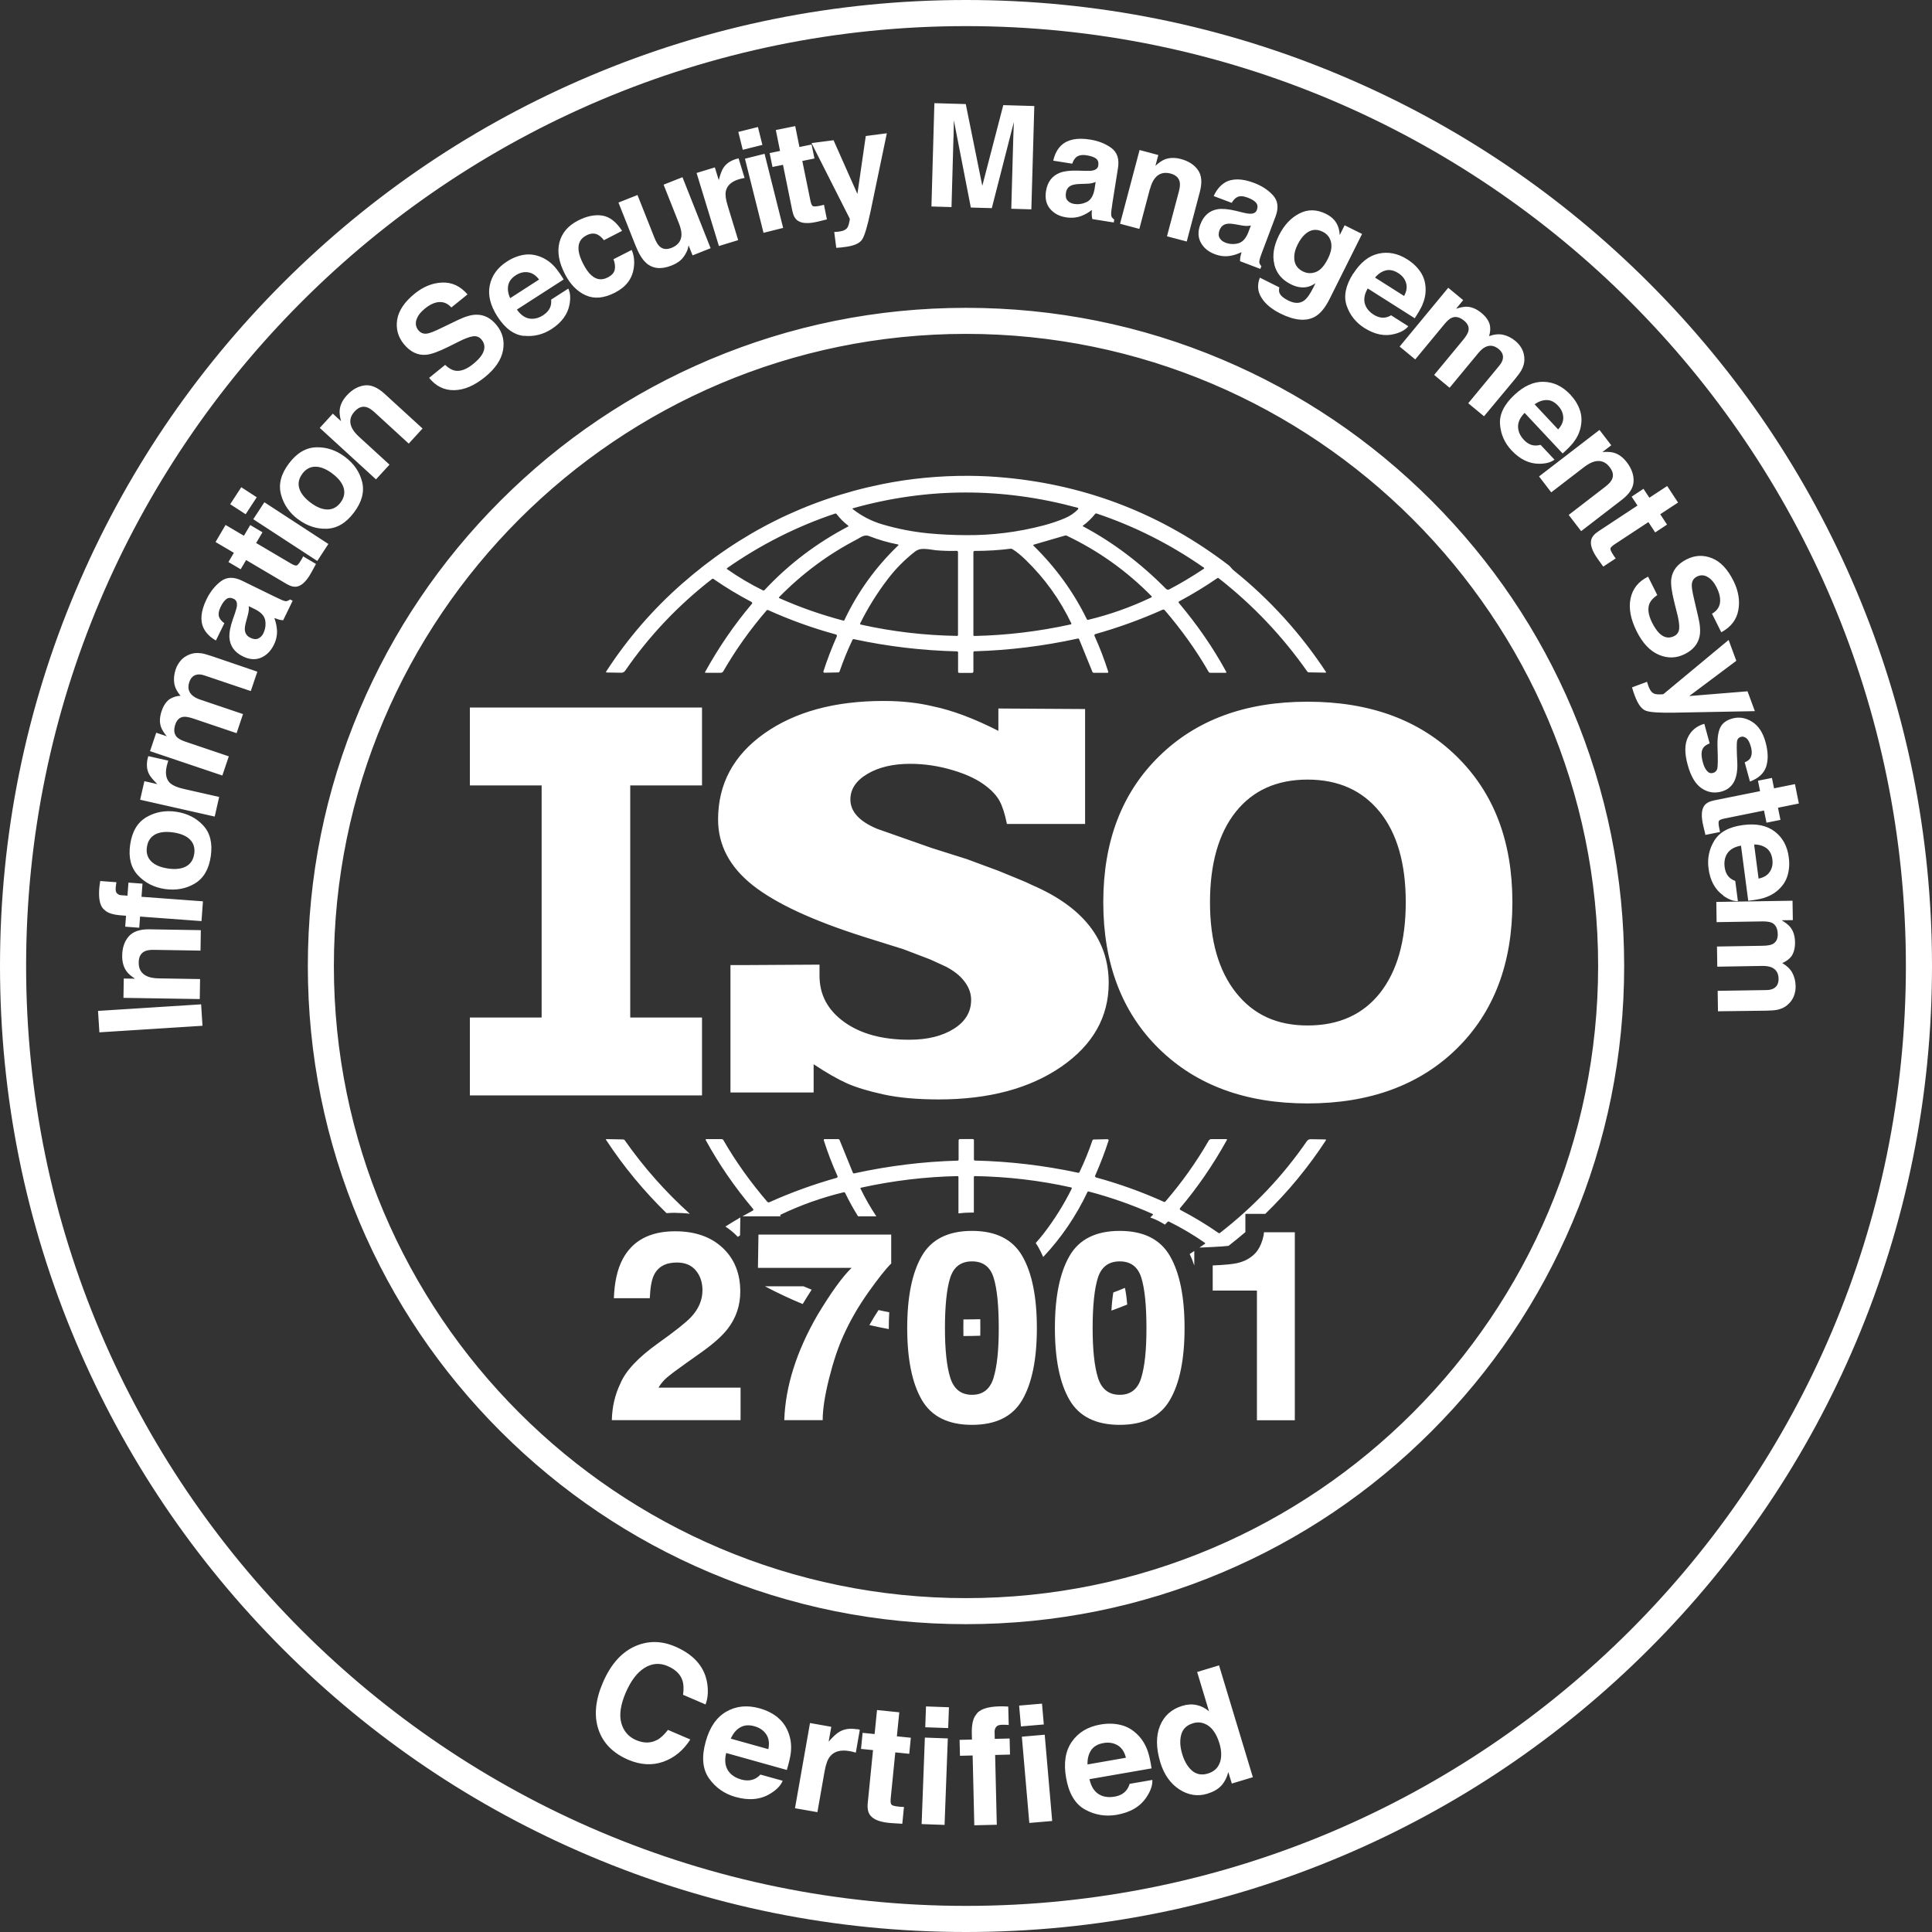 <svg xmlns="http://www.w3.org/2000/svg" id="Calque_1" viewBox="0 0 256 256"><rect x="0" y="0" width="256" height="256" fill="#333333" stroke="none"/><defs><style>.cls-1{fill:#fff;stroke-width:0px;}</style></defs><path class="cls-1" d="M245.94,78.18c-6.45-15.24-15.68-28.93-27.43-40.69-11.75-11.75-25.44-20.98-40.69-27.43C162.04,3.38,145.28,0,128,0s-34.04,3.38-49.82,10.06c-15.24,6.45-28.93,15.68-40.69,27.43-11.75,11.75-20.98,25.44-27.43,40.69C3.38,93.96,0,110.72,0,128s3.38,34.04,10.06,49.82c6.45,15.24,15.68,28.93,27.43,40.69,11.75,11.75,25.44,20.98,40.69,27.43,15.78,6.68,32.54,10.06,49.82,10.06s34.04-3.38,49.82-10.06c15.24-6.45,28.93-15.68,40.69-27.43,11.75-11.75,20.98-25.44,27.43-40.69,6.67-15.78,10.06-32.54,10.06-49.82s-3.38-34.04-10.06-49.82ZM128,252.54c-68.67,0-124.54-55.87-124.54-124.54S59.33,3.46,128,3.46s124.54,55.87,124.54,124.54-55.87,124.54-124.54,124.54ZM189.67,66.33c-8.01-8.01-17.34-14.3-27.72-18.69-10.75-4.55-22.17-6.85-33.95-6.85s-23.19,2.31-33.95,6.85c-10.39,4.39-19.71,10.68-27.72,18.69s-14.3,17.34-18.69,27.72c-4.55,10.75-6.85,22.17-6.85,33.95s2.31,23.19,6.85,33.95c4.39,10.39,10.68,19.71,18.69,27.72s17.34,14.3,27.72,18.69c10.75,4.55,22.17,6.85,33.95,6.85s23.19-2.31,33.95-6.85c10.39-4.39,19.71-10.68,27.72-18.69,8.01-8.01,14.3-17.34,18.69-27.72,4.55-10.75,6.85-22.17,6.85-33.95s-2.31-23.19-6.85-33.95c-4.39-10.39-10.68-19.71-18.69-27.72ZM128,211.76c-46.18,0-83.76-37.57-83.76-83.76S81.82,44.24,128,44.24s83.76,37.57,83.76,83.76-37.57,83.76-83.76,83.76ZM153.58,100.22c-4.93,4.83-7.39,11.27-7.39,19.34s2.46,14.58,7.39,19.41c4.93,4.83,11.49,7.24,19.68,7.24s14.82-2.41,19.75-7.24c4.93-4.83,7.39-11.3,7.39-19.41s-2.46-14.51-7.39-19.34c-4.93-4.83-11.51-7.24-19.75-7.24s-14.76,2.41-19.68,7.24ZM182.82,107.57c2.3,2.85,3.45,6.85,3.45,11.98s-1.14,9.14-3.41,12.02c-2.27,2.87-5.47,4.31-9.59,4.31s-7.19-1.45-9.49-4.34c-2.3-2.9-3.45-6.89-3.45-11.98s1.14-9.13,3.41-11.98c2.27-2.85,5.45-4.28,9.52-4.28s7.26,1.43,9.56,4.28ZM96.79,144.76h11.02v-3.74c1.75,1.16,3.23,2,4.44,2.54,1.2.53,2.81,1.02,4.83,1.46,2.01.44,4.45.66,7.31.66,6.63,0,12.04-1.45,16.23-4.33,4.19-2.89,6.29-6.59,6.29-11.1,0-5.73-3.38-10.05-10.14-12.97-.46-.23-1.12-.53-2-.88-.88-.35-1.71-.69-2.49-1.02l-4.19-1.55-4.68-1.48-3.61-1.27-3.61-1.27c-2.34-.99-3.51-2.28-3.51-3.88,0-1.36.75-2.49,2.25-3.38,1.5-.89,3.39-1.34,5.67-1.34,1.89,0,3.78.28,5.67.85,1.89.56,3.39,1.29,4.5,2.19.78.61,1.35,1.26,1.71,1.94.36.68.67,1.66.93,2.93v.06h10.37s0-.12,0-.12v-14.84h0v-.27s-11.49-.07-11.49-.07v2.96c-3.25-1.65-6.14-2.73-8.68-3.25-1.95-.47-4.13-.71-6.53-.71-6.5,0-11.78,1.45-15.84,4.33-4.06,2.89-6.09,6.68-6.09,11.38,0,3.38,1.53,6.28,4.58,8.7,3.05,2.42,7.99,4.71,14.82,6.87l5.17,1.62,3.51,1.34c.52.24,1.04.47,1.56.71.52.23.84.4.97.49.91.52,1.62,1.14,2.14,1.87.52.73.78,1.49.78,2.29,0,1.6-.76,2.88-2.29,3.84-1.53.96-3.49,1.45-5.9,1.45-3.58,0-6.45-.78-8.63-2.35-2.18-1.57-3.27-3.61-3.27-6.13v-1.47l-10.31.06h-1.49s0,0,0,0c0,.03,0,.07,0,.11v16.77ZM93.02,134.83h-9.51v-30.76h9.51v-10.32h-30.76v10.32h9.51v30.76h-9.51v10.32h30.76v-10.32ZM12.99,133.95l.18,2.84,13.66-.87-.18-2.84-13.66.87ZM19.18,126.05c.29-.14.7-.2,1.23-.19l6.16.1.04-2.71-6.82-.11c-1.27-.02-2.18.3-2.74.95-.56.65-.85,1.5-.86,2.54-.01.83.18,1.52.58,2.07.22.31.59.63,1.11.98l-1.48-.02-.04,2.56,10.11.16.04-2.65-5.48-.09c-.63-.01-1.14-.1-1.54-.28-.76-.34-1.13-.96-1.11-1.85.01-.73.28-1.21.8-1.46ZM18.88,117.09l-1.86-.14-.13,1.73c-.37-.03-.65-.05-.85-.06-.2-.01-.37-.09-.53-.24-.15-.14-.21-.39-.18-.74.03-.35.07-.6.1-.74l-2.15-.16c-.04.23-.06.42-.08.55s-.04.29-.05.45c-.11,1.46.13,2.41.71,2.84.38.39,1.11.63,2.19.71l.65.05-.11,1.45,1.86.14.11-1.48,8.14.6.19-2.62-8.14-.6.13-1.73ZM23.34,107.56c-1.44-.21-2.76.03-3.94.72-1.18.69-1.9,1.9-2.15,3.62-.25,1.72.09,3.08,1.03,4.08.94,1,2.13,1.61,3.57,1.82,1.47.21,2.79-.03,3.95-.72,1.17-.69,1.88-1.9,2.13-3.62.25-1.72-.08-3.08-1-4.08-.92-1-2.12-1.6-3.59-1.82ZM25.73,113.15c-.11.77-.47,1.32-1.07,1.65s-1.41.43-2.41.28c-1-.15-1.75-.47-2.23-.96-.48-.49-.67-1.12-.55-1.89.11-.77.47-1.31,1.07-1.65.6-.33,1.4-.42,2.41-.28,1,.15,1.75.46,2.23.95.48.49.67,1.12.56,1.88ZM22.63,103.85c-.6-.51-.78-1.28-.54-2.32.02-.08.04-.18.08-.31s.08-.27.13-.43l-2.65-.6c-.03.11-.05.19-.06.22-.01.03-.02.07-.03.12-.17.77-.11,1.45.18,2.02.17.35.55.8,1.11,1.35l-1.72-.39-.56,2.46,9.88,2.23.59-2.6-4.72-1.07c-.79-.18-1.35-.41-1.69-.7ZM26.61,86.56c-.52-.07-.99-.03-1.42.13-.52.2-.94.47-1.24.83-.3.36-.53.74-.67,1.17-.21.63-.28,1.25-.19,1.86.1.58.38,1.12.83,1.64-.53.03-1.01.18-1.43.44-.48.34-.84.88-1.08,1.61-.26.77-.29,1.47-.08,2.08.12.35.37.76.77,1.24l-1.4-.47-.82,2.44,9.58,3.23.86-2.54-5.77-1.95c-.52-.18-.89-.38-1.11-.6-.38-.4-.45-.96-.21-1.68.21-.62.58-.95,1.11-1.01.3-.03.73.05,1.3.24l5.71,1.93.85-2.53-5.71-1.93c-.43-.14-.77-.34-1.03-.57-.49-.46-.61-1.03-.38-1.73.2-.6.56-.93,1.08-1.01.27-.04.59,0,.96.13l6.11,2.06.87-2.57-6.04-2.06c-.62-.21-1.1-.34-1.45-.39ZM38.01,79.66c-.15.02-.38-.03-.7-.17-.42-.19-.77-.36-1.06-.5l-4.17-2.04c-1.1-.54-2.03-.51-2.81.07-.77.58-1.41,1.38-1.9,2.38-.75,1.54-.88,2.82-.39,3.84.32.65.86,1.19,1.63,1.63l1.12-2.29c-.32-.23-.55-.48-.67-.75-.16-.37-.1-.84.17-1.41.25-.51.51-.86.78-1.05s.59-.2.96-.02c.31.15.45.43.43.84-.01.23-.1.58-.26,1.05l-.3.86c-.34.98-.48,1.78-.44,2.39.08,1.11.67,1.94,1.79,2.49.86.42,1.66.48,2.39.17.73-.31,1.3-.88,1.71-1.71.32-.65.45-1.3.41-1.96-.04-.55-.16-1.08-.35-1.59.21.08.41.15.58.2.18.05.37.09.59.1l1.26-2.59-.35-.17c-.15.12-.3.19-.45.22ZM34.91,83.9c-.16.33-.39.56-.68.7-.29.14-.64.11-1.05-.09-.46-.22-.7-.57-.74-1.06-.02-.28.05-.7.21-1.25l.16-.59c.08-.3.13-.53.15-.72.02-.18.02-.37,0-.57l.88.43c.79.41,1.22.9,1.31,1.49s0,1.14-.25,1.66ZM41.87,74.73l-1.7-1.01c-.04.08-.08.16-.12.24-.04.08-.09.15-.13.22-.27.46-.48.72-.62.75-.14.04-.39-.05-.75-.26l-4.61-2.72.84-1.42-1.62-.96-.84,1.42-2.43-1.43-1.33,2.26,2.43,1.43-.72,1.22,1.62.96.72-1.22,5.37,3.17c.54.32,1.02.43,1.43.33.64-.15,1.26-.78,1.86-1.88l.6-1.1ZM42.04,74.33l1.47-2.25-8.48-5.53-1.47,2.25,8.48,5.53ZM34.02,65.89l-2.05-1.33-1.47,2.25,2.05,1.33,1.47-2.25ZM39.49,68.8c1.19.89,2.46,1.31,3.82,1.26s2.56-.77,3.6-2.16c1.05-1.39,1.4-2.75,1.07-4.06-.33-1.32-1.09-2.42-2.28-3.31-1.17-.88-2.44-1.3-3.8-1.26-1.37.04-2.58.76-3.62,2.15-1.05,1.39-1.4,2.75-1.05,4.08.34,1.33,1.1,2.43,2.26,3.31ZM40.06,62.77c.47-.62,1.04-.93,1.73-.93.69,0,1.44.3,2.25.91s1.31,1.25,1.5,1.91c.19.66.05,1.3-.41,1.92s-1.04.93-1.73.93c-.69,0-1.44-.3-2.25-.91-.81-.61-1.31-1.25-1.5-1.91-.19-.66-.05-1.3.42-1.92ZM51.6,61.56l-4.04-3.7c-.46-.42-.78-.83-.96-1.23-.34-.76-.21-1.47.4-2.12.49-.53,1.01-.72,1.57-.56.31.09.65.31,1.05.67l4.54,4.16,1.83-2-5.03-4.6c-.94-.86-1.83-1.23-2.68-1.11-.85.12-1.63.56-2.33,1.33-.56.61-.88,1.26-.94,1.94-.04.38.02.87.18,1.47l-1.09-1-1.73,1.89,7.45,6.82,1.79-1.95ZM56.45,47.01c.66-.05,1.66-.41,2.99-1.07l1.36-.68c.79-.4,1.42-.63,1.88-.7.47-.06.84.09,1.13.44.49.6.5,1.27.05,2-.24.39-.63.8-1.16,1.23-.89.72-1.7,1.02-2.43.88-.4-.08-.83-.33-1.29-.76l-2.12,1.72c.9,1.11,2,1.65,3.32,1.63,1.31-.02,2.67-.59,4.07-1.73,1.37-1.11,2.17-2.29,2.4-3.54.23-1.25-.05-2.36-.83-3.33-.77-.95-1.67-1.42-2.71-1.4-.67,0-1.49.25-2.47.72l-2.22,1.07c-.86.42-1.45.65-1.77.7-.5.09-.9-.05-1.21-.43-.34-.41-.42-.88-.26-1.39.16-.51.54-1.01,1.13-1.49.53-.43,1.04-.7,1.54-.81.75-.16,1.41.06,1.96.67l2.14-1.73c-.95-1.1-2.07-1.62-3.36-1.57-1.28.05-2.49.54-3.63,1.46-1.36,1.1-2.13,2.25-2.33,3.45-.19,1.2.1,2.27.87,3.23.85,1.04,1.83,1.52,2.94,1.43ZM69.4,44.49c1.32.14,2.54-.15,3.67-.88,1.37-.88,2.17-1.99,2.4-3.3.15-.84.1-1.53-.17-2.07l-2.27,1.46c.03.34,0,.63-.08.88-.15.46-.48.86-.98,1.19-.48.31-.96.47-1.43.47-.78.02-1.46-.39-2.05-1.22l6.2-3.99c-.46-.74-.85-1.29-1.16-1.64-.53-.6-1.14-1.04-1.81-1.32-.76-.32-1.52-.43-2.28-.31s-1.52.41-2.26.89c-1.25.8-2.01,1.85-2.28,3.14-.27,1.29.06,2.67,1.01,4.15,1.01,1.57,2.18,2.43,3.49,2.57ZM67.34,37.81c.11-.53.44-.97,1.01-1.34.53-.34,1.06-.47,1.62-.39.55.08,1.04.4,1.46.96l-3.83,2.47c-.28-.61-.36-1.17-.26-1.7ZM77.62,39.13c1.13.51,2.41.39,3.86-.35s2.28-1.82,2.49-3.23c.14-.88.05-1.69-.27-2.43l-2.41,1.23c.19.5.25.96.17,1.37-.08.42-.4.77-.95,1.05-.78.4-1.5.3-2.17-.31-.36-.32-.71-.81-1.05-1.47-.36-.69-.56-1.29-.62-1.78-.11-.94.23-1.61,1.03-2.02.56-.29,1.06-.32,1.51-.09.32.18.59.42.81.73l2.41-1.24c-.79-1.22-1.68-1.89-2.66-2.03-.98-.14-2.03.08-3.17.66-1.33.68-2.15,1.65-2.47,2.89s-.08,2.64.72,4.19c.7,1.37,1.62,2.31,2.74,2.82ZM85.57,34.8c.88.81,2.01.94,3.4.39.48-.19.88-.42,1.19-.69s.59-.65.83-1.15c.08-.16.14-.33.18-.51.03-.18.06-.29.07-.33l.53,1.33,2.39-.95-3.73-9.41-2.5.99,2.03,5.12c.24.6.35,1.12.34,1.55-.04.8-.48,1.37-1.31,1.7-.65.26-1.19.19-1.6-.2-.23-.22-.46-.6-.67-1.13l-2.25-5.67-2.52,1,2.25,5.67c.43,1.08.88,1.84,1.37,2.28ZM97.81,31.81l-1.41-4.63c-.24-.78-.31-1.38-.23-1.81.15-.77.73-1.31,1.75-1.62.08-.02.18-.05.3-.08.13-.03.27-.06.44-.09l-.79-2.59c-.11.03-.19.05-.22.05-.03,0-.07.02-.12.03-.76.23-1.31.62-1.67,1.16-.22.33-.42.87-.62,1.64l-.52-1.69-2.42.74,2.96,9.68,2.55-.78ZM101.02,19.2l-.59-2.37-2.6.65.59,2.37,2.6-.65ZM101.17,30.85l2.6-.65-2.46-9.82-2.6.65,2.46,9.82ZM102.37,22.12l1.38-.28,1.24,6.11c.13.62.36,1.05.72,1.29.54.38,1.42.42,2.64.13l1.22-.3-.39-1.94c-.08.02-.17.05-.26.07-.09.02-.17.04-.25.06-.53.11-.85.12-.98.04-.12-.08-.23-.32-.31-.73l-1.07-5.24,1.61-.33-.38-1.85-1.61.33-.56-2.77-2.57.52.56,2.77-1.38.28.38,1.85ZM112.5,29.6c-.09.35-.2.59-.34.71-.15.13-.33.23-.56.29s-.47.1-.73.12l-.33.02.27,2.1c.29-.02.5-.04.64-.05.14-.02.33-.04.56-.07,1.16-.15,1.91-.48,2.23-.99.33-.51.7-1.76,1.12-3.75l2.15-10.32-2.79.36-1.11,7.68-3.16-7.12-2.92.38,5.06,10c.03.07,0,.28-.09.63ZM126.35,18.17c0-.27.02-.64.02-1.12,0-.48.01-.85.02-1.11l2.25,11.56,2.78.08,2.92-11.41c0,.26-.02.63-.04,1.11-.02.48-.03.85-.04,1.12l-.26,9.26,2.66.08.39-13.69-4.11-.12-2.78,10.69-2.19-10.83-4.16-.12-.39,13.69,2.66.08.26-9.26ZM141.27,28.8c.71.11,1.38.05,2-.18.52-.2.99-.47,1.41-.8-.02.23-.03.44-.02.62,0,.18.03.38.08.59l2.84.45.06-.39c-.16-.11-.27-.23-.34-.36-.07-.14-.08-.38-.05-.72.06-.45.11-.84.16-1.16l.73-4.59c.19-1.2-.11-2.09-.89-2.66s-1.73-.94-2.83-1.11c-1.69-.27-2.95-.01-3.78.76-.53.49-.88,1.17-1.08,2.04l2.52.4c.12-.38.3-.66.52-.86.31-.26.78-.35,1.4-.25.56.09.97.23,1.23.43.26.2.36.51.3.92-.05.34-.28.55-.68.65-.22.06-.58.08-1.08.06l-.91-.03c-1.04-.03-1.84.06-2.41.28-1.04.4-1.66,1.21-1.85,2.44-.15.95.03,1.73.54,2.34.51.61,1.22.99,2.13,1.13ZM141.24,25.55c.08-.5.34-.84.79-1.01.27-.1.68-.16,1.26-.17l.61-.02c.31,0,.55-.03.73-.07.18-.04.36-.09.55-.17l-.15.97c-.16.87-.5,1.43-1.04,1.69-.53.25-1.09.34-1.66.25-.36-.06-.65-.2-.87-.44-.22-.24-.29-.58-.22-1.03ZM152.38,25.05c.16-.6.37-1.08.64-1.42.52-.65,1.2-.86,2.07-.64.7.19,1.11.56,1.23,1.13.06.31.03.72-.11,1.24l-1.58,5.95,2.62.69,1.74-6.59c.32-1.23.24-2.19-.26-2.89s-1.25-1.18-2.26-1.45c-.8-.21-1.52-.19-2.15.06-.35.14-.76.42-1.22.84l.38-1.43-2.48-.66-2.59,9.77,2.56.68,1.4-5.3ZM165.74,28.32c-.23.01-.59-.04-1.07-.16l-.89-.22c-1.01-.24-1.82-.31-2.42-.22-1.1.18-1.87.85-2.31,2.02-.34.9-.32,1.7.06,2.4.38.7,1,1.22,1.86,1.54.68.26,1.34.33,1.99.23.55-.09,1.06-.26,1.55-.5-.06.22-.11.42-.15.6-.03.18-.05.38-.05.6l2.69,1.02.14-.36c-.13-.14-.22-.28-.26-.42-.04-.15,0-.39.1-.72.15-.43.28-.8.4-1.1l1.64-4.35c.43-1.14.32-2.07-.33-2.79s-1.5-1.27-2.54-1.66c-1.6-.6-2.89-.61-3.86-.03-.61.38-1.1.97-1.47,1.78l2.39.9c.2-.34.42-.59.68-.74.36-.2.83-.18,1.42.04.53.2.9.42,1.12.68.22.25.25.57.11.96-.12.32-.39.49-.8.5ZM165.4,30.81c-.33.82-.78,1.3-1.36,1.44-.57.14-1.13.11-1.67-.1-.34-.13-.6-.33-.76-.61-.17-.28-.17-.63-.01-1.05.18-.48.51-.75.98-.83.28-.05.7-.02,1.27.09l.6.11c.3.05.54.08.73.08.18,0,.37-.02.57-.06l-.35.92ZM168.85,35.04c.29,1.16,1.01,2.04,2.18,2.62.75.38,1.46.5,2.11.38.36-.06.75-.23,1.17-.51l-.29.58c-.43.86-.83,1.43-1.2,1.7-.57.43-1.29.43-2.14,0-.6-.3-.98-.62-1.13-.97-.09-.2-.1-.45-.03-.76l-2.58-1.29c-.37.94-.31,1.82.2,2.64.5.82,1.34,1.52,2.49,2.1,1.92.96,3.47,1.09,4.65.41.69-.4,1.33-1.18,1.91-2.35l4.29-8.59-2.31-1.15-.65,1.3c-.04-.81-.28-1.48-.74-2.01-.27-.31-.63-.57-1.08-.8-1.23-.61-2.41-.63-3.53-.05-1.13.58-2.03,1.55-2.7,2.89-.7,1.4-.9,2.68-.61,3.84ZM171.49,33.97c.03-.5.17-1.01.44-1.54.3-.61.64-1.08,1.02-1.41.7-.62,1.47-.73,2.3-.32.61.3.98.77,1.12,1.4.14.63,0,1.37-.44,2.23-.46.91-.98,1.49-1.57,1.71-.59.23-1.16.2-1.71-.07-.83-.41-1.21-1.08-1.15-2.01ZM179.3,36.25c-1,1.58-1.29,3-.86,4.25.43,1.25,1.21,2.24,2.35,2.96,1.38.87,2.71,1.14,4.01.79.82-.21,1.43-.55,1.81-1.02l-2.28-1.45c-.29.17-.57.27-.83.3-.48.06-.98-.07-1.49-.39-.48-.3-.82-.67-1.03-1.1-.34-.7-.26-1.49.25-2.37l6.23,3.95c.48-.73.81-1.31,1-1.74.32-.74.47-1.47.44-2.2-.02-.82-.25-1.56-.68-2.2-.43-.64-1.01-1.2-1.76-1.67-1.25-.79-2.52-1.04-3.81-.75-1.29.29-2.4,1.18-3.34,2.66ZM183.64,35.83c.52-.13,1.07,0,1.64.36.53.33.87.77,1.03,1.3.16.53.08,1.11-.26,1.73l-3.85-2.44c.43-.51.91-.82,1.43-.95ZM187.54,47.61l3.88-4.69c.35-.42.67-.7.96-.82.51-.21,1.06-.08,1.64.41.5.41.68.88.54,1.4-.08.29-.31.66-.69,1.13l-3.84,4.64,2.05,1.7,3.84-4.64c.29-.35.59-.6.9-.76.6-.29,1.18-.2,1.75.26.49.4.67.86.55,1.37-.06.27-.22.55-.46.85l-4.11,4.97,2.09,1.73,4.08-4.9c.42-.51.71-.91.88-1.21.25-.46.38-.92.39-1.37,0-.56-.11-1.04-.33-1.45-.22-.41-.51-.76-.85-1.04-.52-.43-1.07-.71-1.67-.84-.57-.11-1.18-.05-1.83.19.16-.51.2-1.01.1-1.49-.15-.57-.52-1.1-1.12-1.59-.63-.52-1.27-.79-1.92-.82-.37-.01-.84.08-1.43.27l.94-1.14-1.98-1.64-6.44,7.79,2.07,1.71ZM198.76,56.23c.1,1.32.61,2.47,1.53,3.45,1.12,1.19,2.34,1.78,3.68,1.77.85,0,1.52-.18,2.01-.54l-1.85-1.97c-.32.09-.62.11-.88.08-.48-.06-.93-.31-1.34-.75-.39-.41-.63-.86-.72-1.33-.16-.76.12-1.51.83-2.23l5.04,5.38c.65-.59,1.12-1.07,1.41-1.44.49-.63.82-1.31.97-2.02.18-.8.15-1.57-.1-2.3-.25-.73-.68-1.42-1.28-2.06-1.02-1.08-2.18-1.64-3.5-1.68-1.32-.04-2.62.54-3.9,1.74-1.37,1.28-2,2.58-1.9,3.9ZM204.96,53.01c.54,0,1.04.26,1.5.76.43.46.65.96.68,1.52.02.56-.2,1.09-.68,1.61l-3.12-3.33c.55-.38,1.09-.57,1.63-.56ZM205.56,65.23l4.34-3.34c.5-.38.96-.63,1.38-.74.81-.2,1.48.05,2.02.76.44.57.54,1.12.28,1.64-.14.29-.42.59-.84.92l-4.88,3.76,1.65,2.15,5.4-4.16c1.01-.77,1.52-1.59,1.55-2.45.03-.86-.27-1.7-.91-2.53-.51-.66-1.09-1.08-1.74-1.26-.37-.1-.86-.13-1.48-.08l1.17-.9-1.56-2.03-8.01,6.16,1.61,2.1ZM216.97,66.99l-5.2,3.43c-.53.35-.84.73-.93,1.14-.15.64.14,1.48.87,2.5l.73,1.02,1.65-1.09c-.05-.07-.11-.14-.16-.21-.05-.07-.1-.14-.14-.21-.3-.45-.43-.75-.4-.89.03-.14.21-.33.56-.56l4.47-2.94.9,1.37,1.57-1.04-.9-1.37,2.36-1.55-1.44-2.19-2.36,1.55-.78-1.18-1.57,1.04.78,1.18ZM219.8,86.76c1.17.5,2.32.47,3.44-.09,1.09-.54,1.74-1.32,1.96-2.34.14-.66.08-1.51-.17-2.56l-.56-2.4c-.22-.93-.32-1.55-.3-1.88.02-.51.25-.87.68-1.09.48-.24.95-.22,1.42.05.47.27.87.74,1.21,1.42.3.61.45,1.17.45,1.68,0,.77-.36,1.36-1.08,1.77l1.23,2.46c1.28-.69,2.03-1.67,2.26-2.94.23-1.26.01-2.55-.64-3.86-.78-1.57-1.73-2.57-2.86-3.02s-2.24-.4-3.34.15c-1.2.6-1.88,1.45-2.04,2.56-.1.66.04,1.71.4,3.16l.37,1.47c.22.86.31,1.52.27,1.99-.04.47-.27.8-.67,1-.69.34-1.35.22-1.97-.39-.32-.32-.64-.79-.95-1.4-.51-1.03-.62-1.88-.33-2.56.16-.37.5-.73,1.02-1.09l-1.22-2.44c-1.28.63-2.05,1.6-2.32,2.88-.27,1.29,0,2.74.8,4.35.79,1.58,1.77,2.62,2.94,3.12ZM231.56,91.6l-7.73.63,6.24-4.67-1.02-2.76-8.62,7.16c-.06.04-.27.06-.63.05-.36,0-.62-.07-.77-.18-.16-.11-.3-.27-.41-.48-.11-.21-.21-.44-.28-.69l-.1-.32-1.99.74c.08.27.15.48.19.61.05.13.11.31.19.53.41,1.1.89,1.75,1.46,1.96.57.21,1.87.29,3.9.25l10.54-.2-.98-2.64ZM228.12,104.88c.73-.2,1.28-.62,1.63-1.26.34-.64.5-1.5.45-2.58-.09-1.62-.09-2.57-.03-2.86.06-.29.24-.47.53-.55.23-.06.47,0,.71.19.24.19.43.56.59,1.12.19.68.14,1.2-.12,1.58-.15.2-.38.37-.7.49l.7,2.55c1.16-.44,1.88-1.11,2.16-2.02.28-.9.24-1.96-.09-3.18-.35-1.29-.95-2.2-1.8-2.73s-1.72-.67-2.62-.42c-.76.21-1.29.6-1.57,1.16-.29.57-.42,1.44-.38,2.63.06,1.64.05,2.6-.04,2.88-.08.28-.27.46-.56.54-.3.08-.56,0-.79-.26-.23-.26-.42-.64-.55-1.14-.24-.86-.23-1.49.03-1.9.14-.23.43-.44.87-.62l-.71-2.59c-1,.28-1.73.87-2.17,1.78-.45.91-.46,2.14-.03,3.67.41,1.51,1.03,2.54,1.84,3.09.81.55,1.7.7,2.67.43ZM227.87,110c-.02-.09-.04-.17-.06-.25-.11-.53-.12-.85-.04-.98.08-.12.32-.23.73-.31l5.24-1.06.33,1.61,1.85-.37-.33-1.61,2.77-.56-.52-2.57-2.77.56-.28-1.38-1.85.37.28,1.38-6.11,1.23c-.62.13-1.05.36-1.29.71-.38.54-.42,1.42-.13,2.64l.29,1.22,1.94-.39c-.02-.08-.05-.17-.07-.26ZM228.34,118.68c.69.5,1.34.74,1.94.73l-.35-2.68c-.32-.12-.57-.27-.76-.45-.36-.33-.57-.8-.65-1.4-.07-.56-.01-1.06.19-1.5.32-.71.98-1.15,1.98-1.33l.96,7.31c.87-.1,1.53-.22,1.98-.35.77-.23,1.43-.58,1.97-1.07.62-.54,1.04-1.19,1.26-1.93s.28-1.55.16-2.42c-.19-1.47-.81-2.61-1.86-3.41-1.05-.8-2.44-1.09-4.18-.86-1.86.24-3.13.93-3.82,2.06-.69,1.13-.95,2.36-.77,3.7.21,1.62.87,2.81,1.96,3.58ZM234.07,112.39c.43.32.69.82.78,1.49.08.62-.03,1.16-.34,1.63-.31.47-.8.77-1.49.91l-.59-4.52c.67,0,1.21.17,1.65.5ZM236.17,127.61c.49-.21.89-.5,1.2-.89.33-.48.49-1.11.48-1.88-.01-.82-.22-1.48-.63-1.99-.23-.29-.61-.59-1.14-.91l1.48-.02-.04-2.57-10.1.16.04,2.68,6.09-.1c.55,0,.97.06,1.25.19.49.25.75.76.76,1.51.01.65-.23,1.09-.71,1.32-.27.13-.71.2-1.31.21l-6.03.1.04,2.67,6.03-.1c.45,0,.84.06,1.16.19.61.27.92.77.93,1.5.01.63-.22,1.07-.68,1.31-.25.13-.56.19-.94.2l-6.45.1.04,2.71,6.38-.08c.66-.01,1.15-.05,1.49-.12.51-.11.94-.31,1.29-.6.43-.36.72-.76.89-1.19.17-.44.25-.88.24-1.32-.01-.67-.16-1.27-.45-1.81-.29-.51-.73-.93-1.33-1.27ZM87.06,230.55c-.83.45-1.75.46-2.78.02-1-.43-1.65-1.18-1.95-2.25-.3-1.07-.11-2.41.57-4.01.69-1.6,1.52-2.7,2.51-3.31.99-.61,2.01-.69,3.07-.23,1.04.45,1.69,1.09,1.96,1.94.15.48.17,1.1.07,1.86l2.98,1.28c.34-.91.39-1.93.17-3.08-.42-2.04-1.82-3.57-4.19-4.59-1.77-.76-3.48-.8-5.14-.12-1.9.78-3.38,2.41-4.45,4.9-.99,2.3-1.19,4.36-.59,6.18.6,1.81,1.91,3.15,3.94,4.03,1.64.7,3.19.79,4.66.27,1.47-.52,2.66-1.51,3.58-2.95l-2.96-1.27c-.51.65-.99,1.1-1.45,1.34ZM103.09,227.6c-.67-.56-1.49-.97-2.45-1.24-1.62-.45-3.08-.31-4.38.43-1.3.74-2.22,2.06-2.75,3.98-.57,2.04-.42,3.67.45,4.89s2.04,2.04,3.51,2.45c1.78.5,3.32.35,4.61-.45.82-.5,1.37-1.06,1.63-1.7l-2.95-.82c-.26.28-.53.47-.81.59-.51.22-1.09.24-1.75.06-.62-.17-1.11-.46-1.48-.86-.6-.65-.77-1.53-.5-2.65l8.04,2.25c.28-.95.45-1.69.52-2.22.11-.9.03-1.75-.24-2.53-.29-.88-.78-1.61-1.45-2.17ZM101.8,231.77l-4.97-1.39c.31-.69.72-1.19,1.25-1.49.53-.31,1.16-.36,1.9-.15.68.19,1.2.55,1.55,1.07s.44,1.18.28,1.96ZM113.54,229.14c-.88-.16-1.64-.05-2.28.31-.39.22-.88.66-1.46,1.33l.35-1.97-2.82-.5-1.99,11.29,2.97.52.95-5.4c.16-.9.39-1.56.7-1.95.54-.7,1.41-.95,2.6-.74.09.02.21.04.35.07.14.03.31.08.49.13l.53-3.03c-.13-.03-.21-.05-.25-.06s-.08-.02-.14-.03ZM119.16,226.89l-2.95-.3-.32,3.18-1.59-.16-.21,2.13,1.59.16-.7,7.02c-.07.71.04,1.26.34,1.63.46.59,1.4.93,2.82,1.02l1.42.09.22-2.23c-.1,0-.2,0-.3-.01-.1,0-.2-.01-.29-.02-.61-.06-.96-.15-1.07-.28-.11-.13-.14-.42-.09-.89l.6-6.03,1.85.19.21-2.13-1.85-.19.32-3.18ZM122.12,241.7l3.04.11.43-11.46-3.04-.11-.43,11.46ZM122.6,228.87l3.04.11.1-2.76-3.04-.11-.1,2.77ZM133.78,230.36l-1.97.05c-.01-.42-.02-.74-.02-.97,0-.22.06-.43.21-.62.15-.19.42-.28.81-.28.4,0,.68.01.85.03l-.06-2.44c-.27-.01-.48-.03-.63-.03-.15,0-.33,0-.52,0-1.66.04-2.7.41-3.12,1.11-.4.47-.59,1.32-.56,2.55l.02.74-1.64.04.05,2.11,1.68-.04.22,9.25,2.98-.07-.22-9.25,1.97-.05-.05-2.11ZM135.4,230.12l.99,11.43,3.03-.26-.99-11.43-3.03.26ZM138.07,225.74l-3.03.26.24,2.76,3.03-.26-.24-2.76ZM149.68,236.39c-.12.36-.28.66-.47.88-.36.42-.88.69-1.55.8-.63.11-1.2.06-1.7-.14-.82-.33-1.35-1.05-1.6-2.18l8.23-1.43c-.15-.98-.32-1.72-.49-2.23-.29-.86-.73-1.59-1.31-2.18-.65-.67-1.39-1.12-2.24-1.33-.85-.22-1.77-.24-2.75-.07-1.66.29-2.91,1.04-3.77,2.27-.86,1.22-1.11,2.82-.77,4.77.36,2.09,1.2,3.5,2.51,4.22,1.31.73,2.72.96,4.22.7,1.82-.32,3.14-1.11,3.96-2.39.53-.8.78-1.55.74-2.23l-3.02.52ZM144.58,231.91c.34-.5.89-.82,1.65-.95.7-.12,1.32-.02,1.86.3.54.32.91.87,1.1,1.65l-5.09.89c-.02-.75.14-1.38.48-1.89ZM158.62,221.52l1.58,5.24c-.48-.42-1.02-.7-1.63-.83-.61-.14-1.24-.1-1.9.1-1.44.44-2.43,1.32-2.97,2.66-.54,1.34-.52,2.94.04,4.81.49,1.62,1.33,2.82,2.52,3.6,1.19.77,2.43.97,3.71.58.78-.24,1.39-.58,1.82-1.03.43-.45.76-1.07.97-1.84l.46,1.52,2.79-.84-4.48-14.82-2.91.88ZM161.64,233.53c-.24.73-.77,1.22-1.58,1.47-.81.25-1.51.12-2.09-.36-.58-.49-1.03-1.24-1.33-2.25-.28-.94-.33-1.79-.12-2.54.2-.75.72-1.26,1.56-1.51.55-.17,1.09-.14,1.61.09.85.37,1.48,1.23,1.89,2.57.29.96.31,1.81.07,2.54ZM80.37,89.11l1.99.03c.18,0,.36-.1.48-.27,3.18-4.61,7.01-8.66,11.51-12.15.06-.05.14-.05.2,0,1.61,1.12,3.29,2.13,5.03,3.04.09.05.12.17.05.25-2.31,2.73-4.38,5.74-6.2,9.03-.03.05,0,.11.07.11h2c.14,0,.27-.08.34-.2,1.64-2.84,3.55-5.53,5.74-8.07.05-.06.13-.07.2-.04,2.88,1.3,5.87,2.38,8.98,3.23.11.03.17.15.12.26-.67,1.51-1.26,3.05-1.77,4.62-.03.09.03.19.13.19l1.85-.04c.07,0,.13-.05.16-.13.49-1.43,1.06-2.83,1.71-4.19.03-.07.1-.1.17-.09,4.51.97,9.07,1.51,13.69,1.62.07,0,.12.06.13.12v2.6c.01.07.07.13.15.13h1.71c.09,0,.16-.07.17-.17v-2.57c0-.07.07-.12.13-.12,4.58-.13,9.15-.69,13.71-1.69.07-.02.15.02.17.09l1.76,4.33c.03.07.1.12.17.12h1.84c.06-.01.1-.07.09-.13-.51-1.62-1.12-3.21-1.82-4.76-.04-.1,0-.21.11-.24,3.05-.86,6.02-1.93,8.91-3.23.1-.04.21-.02.28.06,2.23,2.6,4.18,5.32,5.82,8.17.05.08.13.13.23.13h2.04c.06,0,.1-.06.07-.12-1.74-3.19-3.83-6.23-6.28-9.13-.06-.07-.04-.18.04-.22,1.79-.96,3.47-1.98,5.06-3.08.05-.03.11-.03.15,0,4.53,3.54,8.45,7.67,11.76,12.38.05.07.12.11.19.11l2.22.04c.09,0,.1-.03.06-.11-3.36-5.09-7.39-9.54-12.1-13.34-.17-.13-.3-.26-.4-.38-.16-.2-.29-.33-.37-.39-8.76-6.7-18.6-10.57-29.53-11.61-1.63-.16-3.25-.24-4.87-.25-3.97-.02-7.83.35-11.57,1.11-9.97,2.03-18.8,6.43-26.49,13.2-3.88,3.41-7.23,7.29-10.04,11.62-.05.08-.03.11.06.12ZM111.88,82.19s-.06.06-.11.05c-2.93-.77-5.76-1.76-8.5-2.98-.06-.02-.07-.1-.03-.14,3.09-3.15,6.54-5.7,10.35-7.67,0,0,.16-.1.46-.27.4-.23.77-.28,1.13-.14,1.23.48,2.49.85,3.79,1.1.1.02.11.07.04.14-2.98,2.86-5.36,6.16-7.13,9.9ZM126.94,84.14c0,.07-.06.12-.12.12-4.3-.07-8.55-.56-12.76-1.5-.07-.01-.11-.09-.08-.16,1.04-2.1,2.28-4.08,3.71-5.94,1.02-1.33,2.2-2.51,3.51-3.54.3-.24.62-.36.96-.38.31-.01.62,0,.92.04.61.09.91.13.91.13.92.08,1.85.11,2.78.08.09,0,.17.07.17.16v10.98ZM141.91,82.73c-4.27.94-8.54,1.45-12.81,1.54-.07,0-.12-.05-.12-.12v-10.96c-.01-.1.07-.19.17-.19,1.69,0,3.27-.1,4.75-.29.08-.01.16,0,.22.04.53.31,1.13.8,1.8,1.45,2.51,2.44,4.53,5.24,6.04,8.41.02.05,0,.1-.05.11ZM152.57,79.15c-2.69,1.29-5.48,2.28-8.38,2.98-.07.02-.14-.02-.18-.08-1.75-3.59-4.1-6.84-7.07-9.75-.04-.04-.02-.12.04-.13l4.12-1.2c.08-.02.16-.02.22,0,4.23,2.01,7.98,4.69,11.27,8.03.04.04.03.11-.02.14ZM143.47,69.67c.61-.44,1.15-.96,1.64-1.57.04-.06.12-.08.19-.06,5.07,1.7,9.8,4.09,14.22,7.18.05.04.05.11,0,.14-1.56,1.04-3.08,1.95-4.58,2.73-.14.08-.32.05-.44-.07-3.42-3.45-7.1-6.21-11.02-8.29-.02-.01-.03-.05,0-.06ZM113.04,67.34c9.83-2.75,19.75-2.78,29.75-.06.09.02.12.13.06.2-.48.5-1.07.9-1.78,1.2-.91.38-1.84.69-2.79.94-3.39.89-6.82,1.32-10.29,1.29-1.75-.01-3.38-.09-4.87-.23-2.11-.2-4.19-.6-6.24-1.21-1.38-.41-2.67-1.07-3.86-1.99-.08-.06-.07-.11.02-.13ZM96.34,75.28c4.47-3.12,9.24-5.53,14.32-7.23.07-.02.14,0,.19.06.44.58.95,1.09,1.53,1.53.05.03.04.1,0,.13-4.18,2.19-7.88,4.99-11.08,8.42-.05.06-.13.07-.2.04-1.66-.82-3.25-1.76-4.75-2.81-.05-.03-.05-.11,0-.14ZM175.63,150.98l-1.99-.03c-.18,0-.36.1-.48.27-3.18,4.61-7.01,8.66-11.51,12.15-.06.05-.14.05-.2,0-1.61-1.12-3.29-2.13-5.03-3.04-.09-.05-.12-.17-.05-.25,2.31-2.73,4.38-5.74,6.2-9.03.03-.05,0-.11-.07-.11h-2c-.14,0-.27.08-.34.2-1.64,2.84-3.55,5.53-5.74,8.07-.05.06-.13.07-.2.04-2.88-1.3-5.87-2.38-8.98-3.23-.11-.03-.17-.15-.12-.26.67-1.51,1.26-3.05,1.77-4.62.03-.09-.03-.19-.13-.19l-1.85.04c-.07,0-.13.05-.16.13-.49,1.43-1.06,2.83-1.71,4.19-.03.07-.1.1-.17.09-4.51-.97-9.07-1.51-13.69-1.62-.07,0-.12-.06-.13-.12v-2.6c-.01-.07-.07-.13-.15-.13h-1.71c-.09,0-.16.07-.17.17v2.57c0,.07-.07.12-.13.12-4.58.13-9.15.69-13.71,1.69-.07.02-.15-.02-.17-.09l-1.76-4.33c-.03-.07-.1-.12-.17-.12h-1.84c-.06.01-.1.07-.09.13.51,1.62,1.12,3.21,1.82,4.76.04.1,0,.21-.11.24-3.05.86-6.02,1.93-8.91,3.23-.1.04-.21.02-.28-.06-2.23-2.6-4.18-5.32-5.82-8.17-.05-.08-.13-.13-.23-.13h-2.04c-.06,0-.1.06-.07.12,1.74,3.19,3.83,6.23,6.28,9.13.06.07.04.18-.04.22-.46.25-.92.5-1.37.76h5.09s-.05-.05-.07-.07c-.04-.04-.03-.11.02-.14,2.69-1.29,5.48-2.28,8.38-2.98.07-.02.14.02.18.08.52,1.07,1.09,2.11,1.72,3.11h2.42c-.78-1.17-1.48-2.39-2.1-3.68-.02-.05,0-.1.05-.11,4.27-.94,8.54-1.45,12.81-1.54.07,0,.12.05.12.12v4.82c.56-.07,1.15-.11,1.78-.11.09,0,.17,0,.26,0v-4.71c0-.07.06-.12.13-.12,4.3.07,8.55.56,12.76,1.5.07.01.11.09.08.16-1.04,2.1-2.28,4.08-3.71,5.94-.34.44-.69.86-1.06,1.26.12.19.24.37.34.55.24.41.45.85.65,1.31,2.4-2.55,4.36-5.43,5.88-8.64.02-.04.06-.06.11-.05,2.93.77,5.76,1.76,8.5,2.98.06.02.07.1.03.14-.11.11-.22.22-.33.33.73.26,1.37.59,1.94.95.11-.12.23-.24.34-.36.05-.06.13-.07.2-.04,1.66.82,3.25,1.76,4.75,2.81.05.03.05.11,0,.14-.24.17-.48.33-.72.49l1.64-.07c1.08-.05,1.78-.11,2.22-.16.75-.59,1.5-1.19,2.23-1.82,0-.02,0-.03,0-.05v-2.37h2.64c3.03-2.94,5.7-6.18,8.02-9.73.05-.08.03-.11-.06-.12ZM127.66,174.84c0,.35-.01.73-.01,1.13,0,.38,0,.73.01,1.06.75,0,1.49-.01,2.23-.04,0-.33.01-.67.01-1.03,0-.41,0-.8-.01-1.16-.74.03-1.48.03-2.23.03ZM107.55,170.89c-.36-.15-.73-.3-1.09-.45h-5.1c1.64.87,3.3,1.65,5,2.35.41-.68.81-1.31,1.19-1.9ZM89.46,160.71c.67,0,1.32.04,1.94.12-3.23-2.91-6.1-6.15-8.62-9.74-.05-.07-.12-.11-.19-.11l-2.22-.04c-.09,0-.1.03-.06.11,2.34,3.55,5.01,6.78,8.01,9.7.37-.03.75-.05,1.14-.05ZM116.41,173.59c-.43.65-.84,1.32-1.21,1.99.85.19,1.71.37,2.57.53,0-.05,0-.09,0-.14,0-.72.02-1.42.06-2.09-.47-.09-.94-.18-1.42-.29ZM98.06,163.72l.04-2.4c-.67.39-1.33.79-1.98,1.2.46.31.9.65,1.3,1.03.12.11.23.23.34.34.1-.06.19-.12.29-.18ZM147.52,171.26c-.1.6-.19,1.38-.25,2.4.7-.25,1.4-.52,2.09-.8-.08-.97-.19-1.69-.3-2.21-.51.21-1.02.42-1.54.61ZM158.25,167.68v-1.92c-.2.13-.41.27-.61.4.23.48.43.99.61,1.52ZM88.4,182.51c.45-.39,1.29-1.02,2.52-1.89l1.96-1.39c1.65-1.17,2.84-2.23,3.56-3.18,1.1-1.43,1.65-3.07,1.65-4.91,0-2.41-.78-4.34-2.34-5.8-1.56-1.46-3.66-2.19-6.29-2.19-3.34,0-5.66,1.24-6.97,3.73-.69,1.31-1.07,3.02-1.15,5.14h4.76c.06-1.4.24-2.42.55-3.06.54-1.11,1.55-1.67,3.04-1.67,1.09,0,1.92.35,2.51,1.05.58.7.88,1.57.88,2.63,0,1.29-.51,2.49-1.53,3.57-.66.7-2.12,1.86-4.38,3.47-2.6,1.86-4.25,3.61-4.95,5.27-.72,1.48-1.11,3.11-1.15,4.9h17.06v-4.31h-10.88c.31-.52.69-.97,1.14-1.36ZM100.43,168h12.41c-1.22,1.18-2.72,3.26-4.52,6.25-2.79,4.82-4.25,9.47-4.4,13.93h5.09c0-1.43.28-3.26.84-5.5.56-2.23,1.19-4.12,1.89-5.67.88-1.97,1.98-3.88,3.29-5.73,1.31-1.85,2.33-3.14,3.06-3.86v-3.83h-17.59l-.07,4.4ZM128.8,163.1c-3.17,0-5.4,1.12-6.67,3.35-1.28,2.23-1.92,5.41-1.92,9.52s.64,7.28,1.92,9.5c1.28,2.22,3.5,3.33,6.67,3.33s5.4-1.11,6.67-3.33c1.28-2.22,1.92-5.39,1.92-9.5s-.64-7.28-1.92-9.52c-1.28-2.23-3.5-3.35-6.67-3.35ZM131.66,182.54c-.45,1.52-1.41,2.28-2.86,2.28s-2.42-.76-2.89-2.28c-.47-1.52-.7-3.71-.7-6.57s.23-5.22.7-6.67,1.43-2.16,2.89-2.16,2.41.72,2.86,2.16c.45,1.44.68,3.67.68,6.67s-.23,5.05-.68,6.57ZM148.37,163.1c-3.17,0-5.4,1.12-6.67,3.35-1.28,2.23-1.92,5.41-1.92,9.52s.64,7.28,1.92,9.5c1.28,2.22,3.5,3.33,6.67,3.33s5.4-1.11,6.67-3.33c1.28-2.22,1.92-5.39,1.92-9.5s-.64-7.28-1.92-9.52c-1.28-2.23-3.5-3.35-6.67-3.35ZM151.23,182.54c-.45,1.52-1.41,2.28-2.86,2.28s-2.42-.76-2.89-2.28c-.47-1.52-.7-3.71-.7-6.57s.23-5.22.7-6.67,1.43-2.16,2.89-2.16,2.41.72,2.86,2.16c.45,1.44.68,3.67.68,6.67s-.23,5.05-.68,6.57ZM167.29,164.27c-.22.74-.54,1.34-.96,1.79-.62.65-1.42,1.09-2.4,1.31-.62.14-1.7.24-3.24.31v3.33h5.86v17.18h5.02v-24.91h-4.09c0,.22-.06.55-.19,1Z"></path></svg>